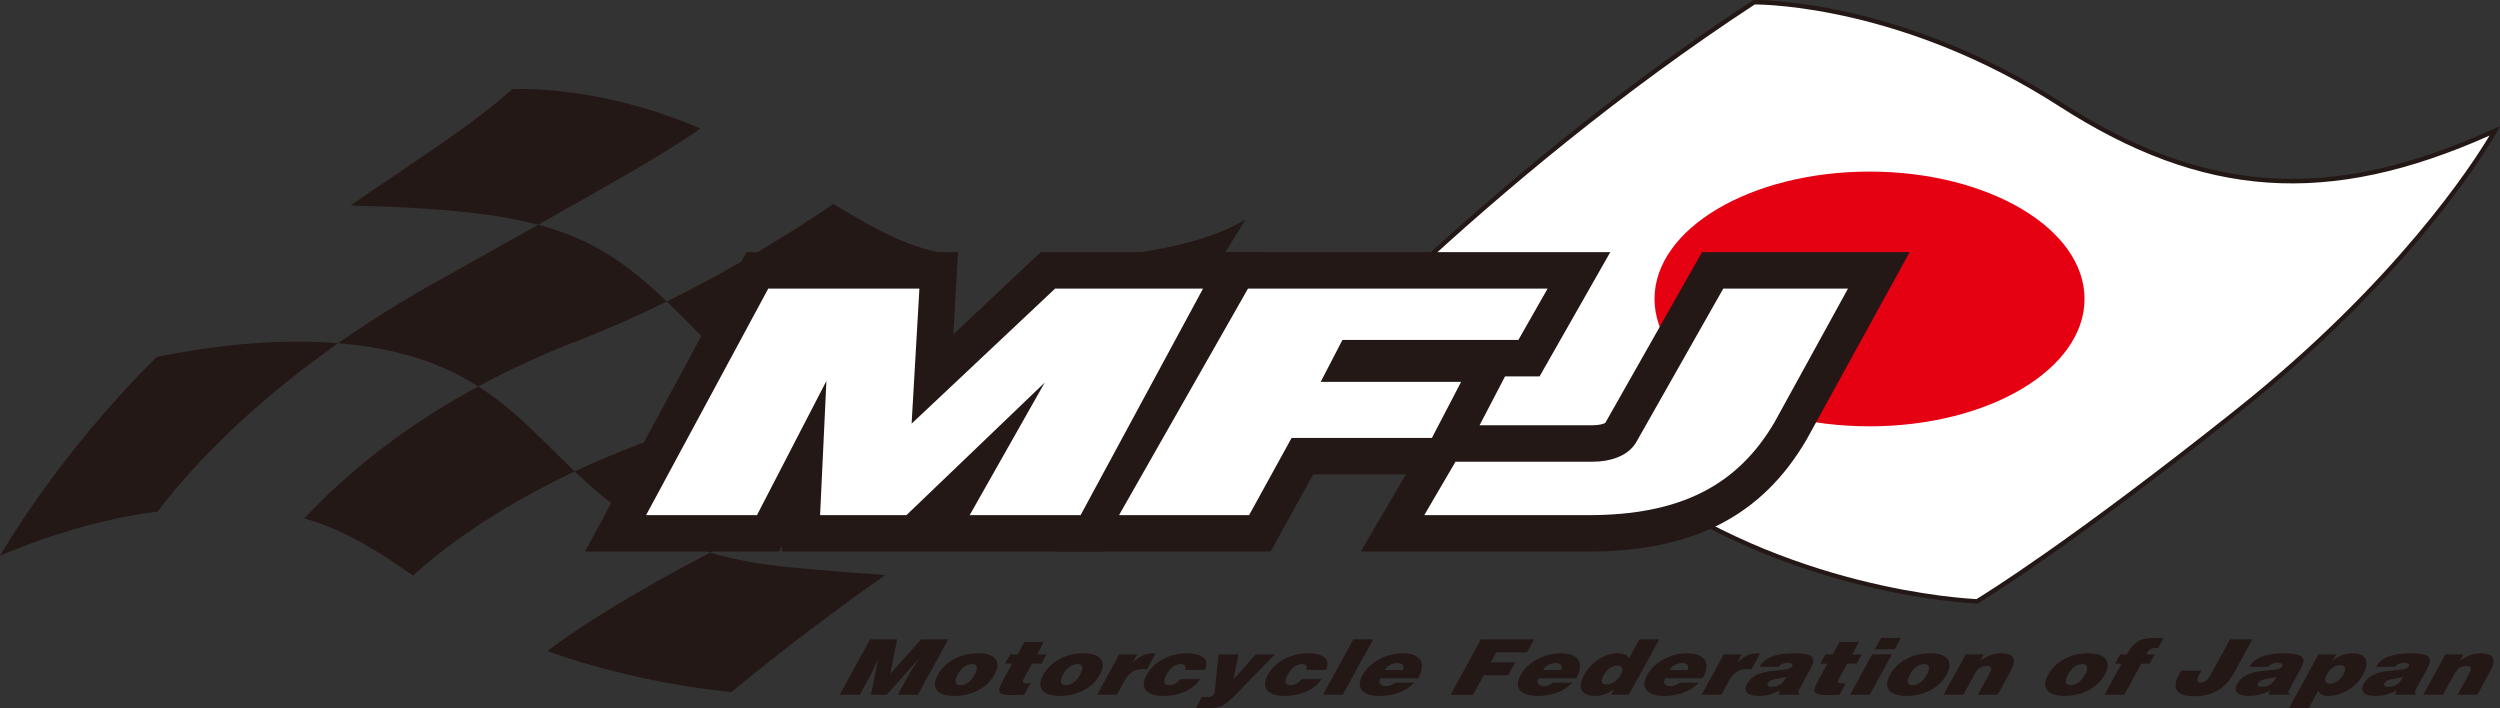 <?xml version="1.0" encoding="utf-8"?>
<!-- Generator: Adobe Illustrator 23.0.0, SVG Export Plug-In . SVG Version: 6.00 Build 0)  -->
<svg version="1.1" id="レイヤー_1" xmlns="http://www.w3.org/2000/svg" xmlns:xlink="http://www.w3.org/1999/xlink" x="0px"
	 y="0px" viewBox="0 0 141.149 40" style="enable-background:new 0 0 141.149 40;" xml:space="preserve">
<rect x="0" y="0" width="141.149" height="40" fill="#333333" stroke="none"/>
<style type="text/css">
	.st0{fill:#231815;}
	.st1{fill:#FFFFFF;}
	.st2{fill:#E50012;}
</style>
<g>
	<g>
		<path class="st0" d="M19.091,19.379c-3.674-0.301-7.418,0.196-10.238,0.77C3.17,25.762,0,31.389,0,31.389s4.17-1.923,8.895-2.505
			C10.464,26.819,13.663,23.191,19.091,19.379z"/>
		<path class="st0" d="M27,21.817c-4.181,2.262-7.41,4.868-9.814,7.456c1.874,0.527,3.699,1.499,6.13,3.223
			c1.542-1.401,4.485-3.693,9.132-5.878C30.689,24.942,29.153,23.188,27,21.817z"/>
		<path class="st0" d="M39.546,7.26c-5.85-2.529-10.631-2.225-10.631-2.225c-2.277,2.042-4.77,3.569-9.129,6.568
			c4.837,0.119,8.094,0.42,10.598,1.086C35.442,9.844,37.905,8.417,39.546,7.26z"/>
		<path class="st0" d="M41.612,21.039c0.543,0.558,1.13,1.058,1.749,1.508c4.842-2.218,8.539-6.031,10.351-8.164
			c-2.305-0.373-3.876-1.18-6.662-2.865c-1.721,1.176-5.186,3.422-9.403,5.504C38.811,18.128,40.069,19.453,41.612,21.039z"/>
		<path class="st0" d="M51.079,25.673c2.903,0.555,5.846,0.629,8.339,0.515c6.059-5.434,10.896-13.791,10.896-13.791
			c-1.846,1.136-4.922,1.844-8.376,2.13C60.532,17.117,57.306,21.85,51.079,25.673z"/>
		<path class="st0" d="M40.098,31.202c-4.437,2.312-7.324,4.151-9.2,5.555c5.194,1.883,10.394,2.314,10.394,2.314
			s4.302-3.576,8.702-6.603c-1.56-0.106-3.345-0.248-5.394-0.439C42.877,31.868,41.399,31.581,40.098,31.202z"/>
		<path class="st0" d="M37.647,17.021c-2.301-2.19-4.233-3.528-7.263-4.333c-1.677,0.942-3.638,2.04-5.95,3.336
			c-1.982,1.111-3.757,2.24-5.343,3.354c1.609,0.132,3.204,0.414,4.703,0.914c1.231,0.411,2.275,0.933,3.206,1.525
			c1.721-0.931,3.6-1.804,5.65-2.592C34.386,18.557,36.069,17.801,37.647,17.021z"/>
		<path class="st0" d="M40.545,23.6c-3.136,0.902-5.82,1.948-8.098,3.019c1.915,1.826,4.104,3.552,7.651,4.584
			c2.07-1.078,4.475-2.259,7.276-3.548c1.341-0.617,2.57-1.285,3.705-1.981c-2.747-0.527-5.457-1.485-7.717-3.127
			C42.46,22.959,41.521,23.319,40.545,23.6z"/>
	</g>
	<g>
		<g>
			<path class="st1" d="M140.861,7.382c0,0-4.033,7.474-14.57,15.859c-9.921,7.894-14.665,10.709-14.665,10.709
				s-10.435-0.31-19.419-6.935c-2.216-1.635-15.444-4.842-22.406-1.601c0,0,12.27-14.191,29.235-25.288
				c0,0,8.091-0.158,17.285,5.762C124.11,10.902,131.259,11.756,140.861,7.382z"/>
			<path class="st0" d="M111.659,34.076l-0.036-0.001c-0.105-0.003-10.577-0.387-19.49-6.96c-2.078-1.532-15.189-4.888-22.279-1.588
				l-0.148-0.196C69.829,25.189,82.182,11,98.967,0.021l0.03-0.02L99.033,0c0.087-0.004,8.234-0.09,17.356,5.782
				c8.148,5.244,15.222,5.674,24.421,1.485l0.339-0.154l-0.177,0.328c-0.04,0.075-4.166,7.592-14.602,15.897
				c-9.814,7.809-14.632,10.691-14.68,10.719L111.659,34.076z M77.606,23.883c6.424,0,13.22,1.957,14.675,3.03
				c8.587,6.332,18.628,6.88,19.312,6.91c0.43-0.261,5.235-3.213,14.62-10.68c9.148-7.28,13.424-13.945,14.344-15.487
				c-9.114,4.059-16.181,3.568-24.305-1.662c-8.736-5.624-16.566-5.742-17.177-5.742c-0.001,0-0.002,0-0.002,0
				c-15.114,9.893-26.62,22.384-28.804,24.822C72.387,24.214,74.966,23.883,77.606,23.883z"/>
		</g>
		<path class="st2" d="M117.692,16.879c0,3.972-5.436,7.191-12.14,7.191c-6.704,0-12.138-3.219-12.138-7.191
			s5.435-7.191,12.138-7.191C112.256,9.688,117.692,12.907,117.692,16.879z"/>
	</g>
	<g>
		<g>
			<polygon class="st1" points="64.595,16.294 62.031,16.294 59.571,16.294 51.469,23.919 51.909,16.294 49.401,16.294 
				46.909,16.294 43.376,16.294 36.478,29.084 42.739,29.084 46.659,21.508 46.302,29.084 46.621,29.084 48.53,29.084 
				51.178,29.084 58.986,21.598 54.748,29.084 61.011,29.084 67.923,16.294 			"/>
			<path class="st0" d="M62.237,31.141H44.146l0.015-0.329l-0.17,0.329h-10.96l9.118-16.905h11.94l-0.268,4.645l4.936-4.645h12.617
				L62.237,31.141z M58.276,27.027h1.508l4.689-8.677h-4.086l-2.303,2.168l2.692,2.092L58.276,27.027z M48.458,27.027h0.771
				l0.501-8.677h-5.126l-4.68,8.677h1.564l3.345-6.464l3.882,1.042L48.458,27.027z"/>
		</g>
		<g>
			<path class="st1" d="M89.907,26.068h-7.729l-1.765,3.017h9.263c5.156,0,8.414-1.645,10.526-5.269l4.135-7.522h-7.042
				l-4.905,8.655C91.922,25.765,90.897,26.068,89.907,26.068z"/>
			<path class="st0" d="M89.677,31.141h-12.85l4.172-7.131h8.909c0.387,0,0.638-0.081,0.725-0.131l5.465-9.643h11.719l-5.811,10.57
				C99.48,29.143,95.57,31.141,89.677,31.141z M98.495,18.351l-4.314,7.612c-0.111,0.192-0.236,0.373-0.375,0.541
				c2.052-0.624,3.515-1.828,4.619-3.724l2.435-4.429H98.495z"/>
		</g>
		<g>
			<polygon class="st1" points="85.728,19.193 87.378,16.294 70.461,16.294 63.18,29.084 70.524,29.084 72.923,24.727 
				80.844,24.727 82.494,21.559 74.567,21.559 75.794,19.193 			"/>
			<path class="st0" d="M71.74,31.141H59.642l9.624-16.905h21.65l-3.991,7.014h-1.95l-2.883,5.534h-7.953L71.74,31.141z
				 M66.718,27.027h2.591l1.878-3.411h-0.002l2.729-5.266h-2.256L66.718,27.027z"/>
		</g>
	</g>
	<g>
		<polygon class="st1" points="64.595,16.294 62.031,16.294 59.571,16.294 51.469,23.919 51.909,16.294 49.401,16.294 
			46.909,16.294 43.376,16.294 36.478,29.084 42.739,29.084 46.659,21.508 46.302,29.084 46.621,29.084 48.53,29.084 51.178,29.084 
			58.986,21.598 54.748,29.084 61.011,29.084 67.923,16.294 		"/>
		<path class="st1" d="M89.907,26.068h-7.729l-1.765,3.017h9.263c5.156,0,8.414-1.645,10.526-5.269l4.135-7.522h-7.042l-4.905,8.655
			C91.922,25.765,90.897,26.068,89.907,26.068z"/>
		<polygon class="st1" points="85.728,19.193 87.378,16.294 70.461,16.294 63.18,29.084 70.524,29.084 72.923,24.727 80.844,24.727 
			82.494,21.559 74.567,21.559 75.794,19.193 		"/>
	</g>
	<path class="st0" d="M47.41,39.226l1.714-3.13h1.526l-0.388,1.952l1.749-1.952h1.526l-1.713,3.13h-1.135l0.524-0.956l0.282-0.487
		l0.374-0.566h-0.011l-1.801,2.009h-0.878l0.398-2.009h-0.011l-0.199,0.461l-0.24,0.487l-0.581,1.06H47.41z"/>
	<path class="st0" d="M54.889,37.492c0.297-0.013,0.34,0.239,0.157,0.574c-0.236,0.43-0.52,0.617-0.82,0.617
		c-0.284,0-0.38-0.187-0.144-0.617C54.222,37.809,54.508,37.492,54.889,37.492z M52.942,38.113
		c-0.426,0.778,0.051,1.179,0.951,1.179c0.9,0,1.81-0.392,2.267-1.226c0.388-0.709,0.037-1.183-0.954-1.183
		C54.258,36.883,53.375,37.322,52.942,38.113z"/>
	<path class="st0" d="M57.827,39.226c-1.498,0.066-1.63-0.017-1.199-0.804l0.521-0.952h-0.397l0.286-0.522h0.413l0.388-0.708h1.098
		l-0.388,0.708h0.535l-0.285,0.522h-0.536l-0.452,0.826c-0.114,0.209-0.117,0.283,0.193,0.283h0.177L57.827,39.226z"/>
	<path class="st0" d="M60.838,37.492c0.297-0.013,0.341,0.239,0.157,0.574c-0.236,0.43-0.52,0.617-0.82,0.617
		c-0.284,0-0.38-0.187-0.144-0.617C60.172,37.809,60.458,37.492,60.838,37.492z M58.892,38.113
		c-0.426,0.778,0.051,1.179,0.951,1.179c0.9,0,1.81-0.392,2.267-1.226c0.388-0.709,0.037-1.183-0.954-1.183
		C60.208,36.883,59.325,37.322,58.892,38.113z"/>
	<path class="st0" d="M63.192,36.948h1.012l-0.252,0.461h0.01c0.351-0.356,0.716-0.526,1.15-0.526c0.048,0,0.092,0.009,0.137,0.013
		L64.756,37.8c-0.07-0.009-0.141-0.026-0.216-0.026c-0.455,0-0.781,0.174-1.05,0.665l-0.431,0.787h-1.114L63.192,36.948z"/>
	<path class="st0" d="M66.9,37.818c0.049-0.1,0.049-0.178,0.01-0.235c-0.036-0.061-0.116-0.091-0.239-0.091
		c-0.418,0-0.68,0.352-0.828,0.622c-0.188,0.343-0.151,0.57,0.176,0.57c0.289,0,0.49-0.161,0.619-0.339h1.125
		c-0.475,0.691-1.3,0.948-2.077,0.948c-0.905,0-1.375-0.413-0.954-1.183c0.426-0.779,1.346-1.226,2.272-1.226
		c0.75,0,1.314,0.261,1.026,0.935H66.9z"/>
	<path class="st0" d="M69.644,38.352l1.256-1.405h1.071l-2.063,2.126C69.227,39.779,68.988,40,67.997,40
		c-0.203,0-0.397-0.017-0.483-0.017l0.345-0.63c0.081,0,0.153,0.004,0.228,0.004c0.348,0,0.474-0.083,0.499-0.335l0.214-2.074h1.119
		L69.644,38.352z"/>
	<path class="st0" d="M73.744,37.818c0.049-0.1,0.049-0.178,0.011-0.235c-0.037-0.061-0.117-0.091-0.24-0.091
		c-0.418,0-0.68,0.352-0.827,0.622c-0.188,0.343-0.151,0.57,0.176,0.57c0.289,0,0.49-0.161,0.619-0.339h1.125
		c-0.475,0.691-1.301,0.948-2.077,0.948c-0.905,0-1.375-0.413-0.954-1.183c0.426-0.779,1.346-1.226,2.272-1.226
		c0.75,0,1.314,0.261,1.026,0.935H73.744z"/>
	<path class="st0" d="M74.698,39.226l1.714-3.13h1.114l-1.713,3.13H74.698z"/>
	<path class="st0" d="M78.193,37.831c0.133-0.244,0.404-0.396,0.736-0.396c0.263,0,0.39,0.187,0.276,0.396H78.193z M80.067,38.292
		c0.468-0.826,0.161-1.408-0.878-1.408c-0.9,0-1.853,0.478-2.262,1.226c-0.419,0.765,0.049,1.183,0.949,1.183
		c0.653,0,1.463-0.187,1.965-0.752h-1.066c-0.154,0.135-0.351,0.2-0.527,0.2c-0.294,0-0.454-0.178-0.307-0.448H80.067z"/>
	<path class="st0" d="M81.901,39.226l1.713-3.13h2.999l-0.4,0.73h-1.735l-0.312,0.57h1.382l-0.4,0.731h-1.381l-0.602,1.1H81.901z"/>
	<path class="st0" d="M87.12,37.831c0.133-0.244,0.404-0.396,0.736-0.396c0.263,0,0.391,0.187,0.276,0.396H87.12z M88.994,38.292
		c0.468-0.826,0.16-1.408-0.879-1.408c-0.9,0-1.853,0.478-2.262,1.226c-0.419,0.765,0.049,1.183,0.948,1.183
		c0.653,0,1.463-0.187,1.965-0.752h-1.065c-0.154,0.135-0.351,0.2-0.527,0.2c-0.294,0-0.454-0.178-0.306-0.448H88.994z"/>
	<path class="st0" d="M90.699,38.639c-0.364,0-0.287-0.278-0.156-0.517c0.138-0.253,0.397-0.539,0.767-0.539
		c0.37,0,0.327,0.274,0.189,0.526C91.354,38.374,91.085,38.639,90.699,38.639z M91.963,39.226l1.714-3.13h-1.114l-0.592,1.082
		c-0.112-0.226-0.32-0.295-0.673-0.295c-0.67,0-1.458,0.491-1.872,1.248c-0.352,0.644-0.207,1.161,0.639,1.161
		c0.359,0,0.65-0.092,1.064-0.37l-0.167,0.304H91.963z"/>
	<path class="st0" d="M94.264,37.831c0.133-0.244,0.404-0.396,0.736-0.396c0.263,0,0.391,0.187,0.277,0.396H94.264z M96.138,38.292
		c0.468-0.826,0.16-1.408-0.879-1.408c-0.9,0-1.853,0.478-2.262,1.226c-0.419,0.765,0.049,1.183,0.948,1.183
		c0.653,0,1.463-0.187,1.965-0.752h-1.066c-0.154,0.135-0.351,0.2-0.527,0.2c-0.294,0-0.454-0.178-0.306-0.448H96.138z"/>
	<path class="st0" d="M97.318,36.948h1.012l-0.253,0.461h0.011c0.35-0.356,0.716-0.526,1.15-0.526c0.048,0,0.092,0.009,0.137,0.013
		L98.881,37.8c-0.07-0.009-0.141-0.026-0.216-0.026c-0.455,0-0.781,0.174-1.05,0.665l-0.431,0.787h-1.114L97.318,36.948z"/>
	<path class="st0" d="M100.054,38.778c-0.22,0-0.311-0.078-0.249-0.191c0.162-0.296,0.606-0.226,1.049-0.369
		C100.709,38.531,100.445,38.778,100.054,38.778z M101.566,39.226l0.024-0.043c-0.092-0.096-0.062-0.161,0.01-0.291l0.583-1.065
		c0.297-0.544,0.436-0.943-0.892-0.943c-1.109,0-1.686,0.282-1.951,0.765h1.071c0.134-0.196,0.357-0.222,0.512-0.222
		c0.118,0,0.352,0.022,0.262,0.187c-0.234,0.426-1.974-0.043-2.541,0.991c-0.259,0.474,0.096,0.687,0.626,0.687
		c0.418,0,0.777-0.07,1.224-0.309l-0.08,0.243H101.566z"/>
	<path class="st0" d="M103.853,39.226c-1.498,0.066-1.629-0.017-1.198-0.804l0.521-0.952h-0.396l0.285-0.522h0.412l0.388-0.708
		h1.098l-0.388,0.708h0.536l-0.285,0.522h-0.536l-0.453,0.826c-0.114,0.209-0.117,0.283,0.194,0.283h0.177L103.853,39.226z"/>
	<path class="st0" d="M104.452,39.226l1.247-2.278h1.114l-1.247,2.278H104.452z M106.211,36.013h1.114l-0.353,0.644h-1.114
		L106.211,36.013z"/>
	<path class="st0" d="M107.84,38.066c-0.236,0.43-0.14,0.617,0.144,0.617c0.3,0,0.584-0.187,0.82-0.617
		c0.183-0.335,0.139-0.587-0.157-0.574C108.267,37.492,107.981,37.809,107.84,38.066z M108.964,36.883
		c0.991,0,1.342,0.474,0.954,1.183c-0.457,0.834-1.367,1.226-2.267,1.226c-0.9,0-1.377-0.4-0.951-1.179
		C107.133,37.322,108.016,36.883,108.964,36.883z"/>
	<path class="st0" d="M110.98,36.948h1.017l-0.195,0.357c0.401-0.274,0.755-0.422,1.179-0.422c0.739,0,0.894,0.352,0.552,0.978
		l-0.747,1.365h-1.114l0.659-1.204c0.124-0.226,0.159-0.425-0.157-0.425c-0.343,0-0.532,0.178-0.691,0.469l-0.635,1.16h-1.114
		L110.98,36.948z"/>
	<path class="st0" d="M117.574,37.492c0.297-0.013,0.341,0.239,0.157,0.574c-0.235,0.43-0.52,0.617-0.82,0.617
		c-0.284,0-0.38-0.187-0.144-0.617C116.908,37.809,117.195,37.492,117.574,37.492z M115.628,38.113
		c-0.426,0.778,0.052,1.179,0.951,1.179c0.9,0,1.81-0.392,2.267-1.226c0.388-0.709,0.037-1.183-0.954-1.183
		C116.944,36.883,116.061,37.322,115.628,38.113z"/>
	<path class="st0" d="M121.648,36.948l-0.285,0.522h-0.466l-0.961,1.756h-1.114l0.962-1.756h-0.37l0.286-0.522h0.375
		c0.44-0.804,0.897-0.935,1.609-0.935h0.477l-0.312,0.57c-0.364,0-0.493,0-0.666,0.365H121.648z"/>
	<path class="st0" d="M124.284,37.865c-0.179,0.326-0.371,0.679-0.039,0.679c0.193,0,0.393-0.131,0.531-0.383l1.13-2.065h1.264
		l-1.052,1.921c-0.452,0.827-1.189,1.292-2.212,1.292c-1.114,0-1.362-0.505-0.747-1.444H124.284z"/>
	<path class="st0" d="M127.726,38.778c-0.22,0-0.311-0.078-0.249-0.191c0.162-0.296,0.606-0.226,1.048-0.369
		C128.381,38.531,128.117,38.778,127.726,38.778z M129.237,39.226l0.024-0.043c-0.092-0.096-0.062-0.161,0.009-0.291l0.583-1.065
		c0.298-0.544,0.436-0.943-0.892-0.943c-1.108,0-1.686,0.282-1.951,0.765h1.071c0.134-0.196,0.357-0.222,0.512-0.222
		c0.117,0,0.352,0.022,0.262,0.187c-0.233,0.426-1.974-0.043-2.54,0.991c-0.259,0.474,0.095,0.687,0.625,0.687
		c0.418,0,0.777-0.07,1.224-0.309l-0.08,0.243H129.237z"/>
	<path class="st0" d="M131.54,38.6c-0.289,0-0.336-0.217-0.163-0.534c0.167-0.304,0.463-0.514,0.731-0.514
		c0.295,0,0.395,0.17,0.197,0.531C132.134,38.396,131.835,38.6,131.54,38.6z M130.897,36.948L129.226,40h1.114l0.548-0.999
		c0.083,0.191,0.253,0.291,0.558,0.291c0.627,0,1.491-0.326,1.981-1.222c0.343-0.625,0.243-1.187-0.603-1.187
		c-0.321,0-0.792,0.126-1.1,0.404h-0.011l0.186-0.339H130.897z"/>
	<path class="st0" d="M134.87,38.778c-0.22,0-0.311-0.078-0.249-0.191c0.162-0.296,0.606-0.226,1.048-0.369
		C135.525,38.531,135.261,38.778,134.87,38.778z M136.381,39.226l0.024-0.043c-0.092-0.096-0.062-0.161,0.009-0.291l0.583-1.065
		c0.298-0.544,0.436-0.943-0.892-0.943c-1.109,0-1.687,0.282-1.951,0.765h1.071c0.134-0.196,0.357-0.222,0.512-0.222
		c0.118,0,0.352,0.022,0.262,0.187c-0.234,0.426-1.974-0.043-2.541,0.991c-0.259,0.474,0.095,0.687,0.626,0.687
		c0.418,0,0.777-0.07,1.224-0.309l-0.08,0.243H136.381z"/>
	<path class="st0" d="M138.062,36.948h1.017l-0.195,0.357c0.402-0.274,0.756-0.422,1.179-0.422c0.739,0,0.894,0.352,0.552,0.978
		l-0.748,1.365h-1.114l0.659-1.204c0.124-0.226,0.158-0.425-0.158-0.425c-0.343,0-0.531,0.178-0.691,0.469l-0.635,1.16h-1.114
		L138.062,36.948z"/>
</g>
</svg>
